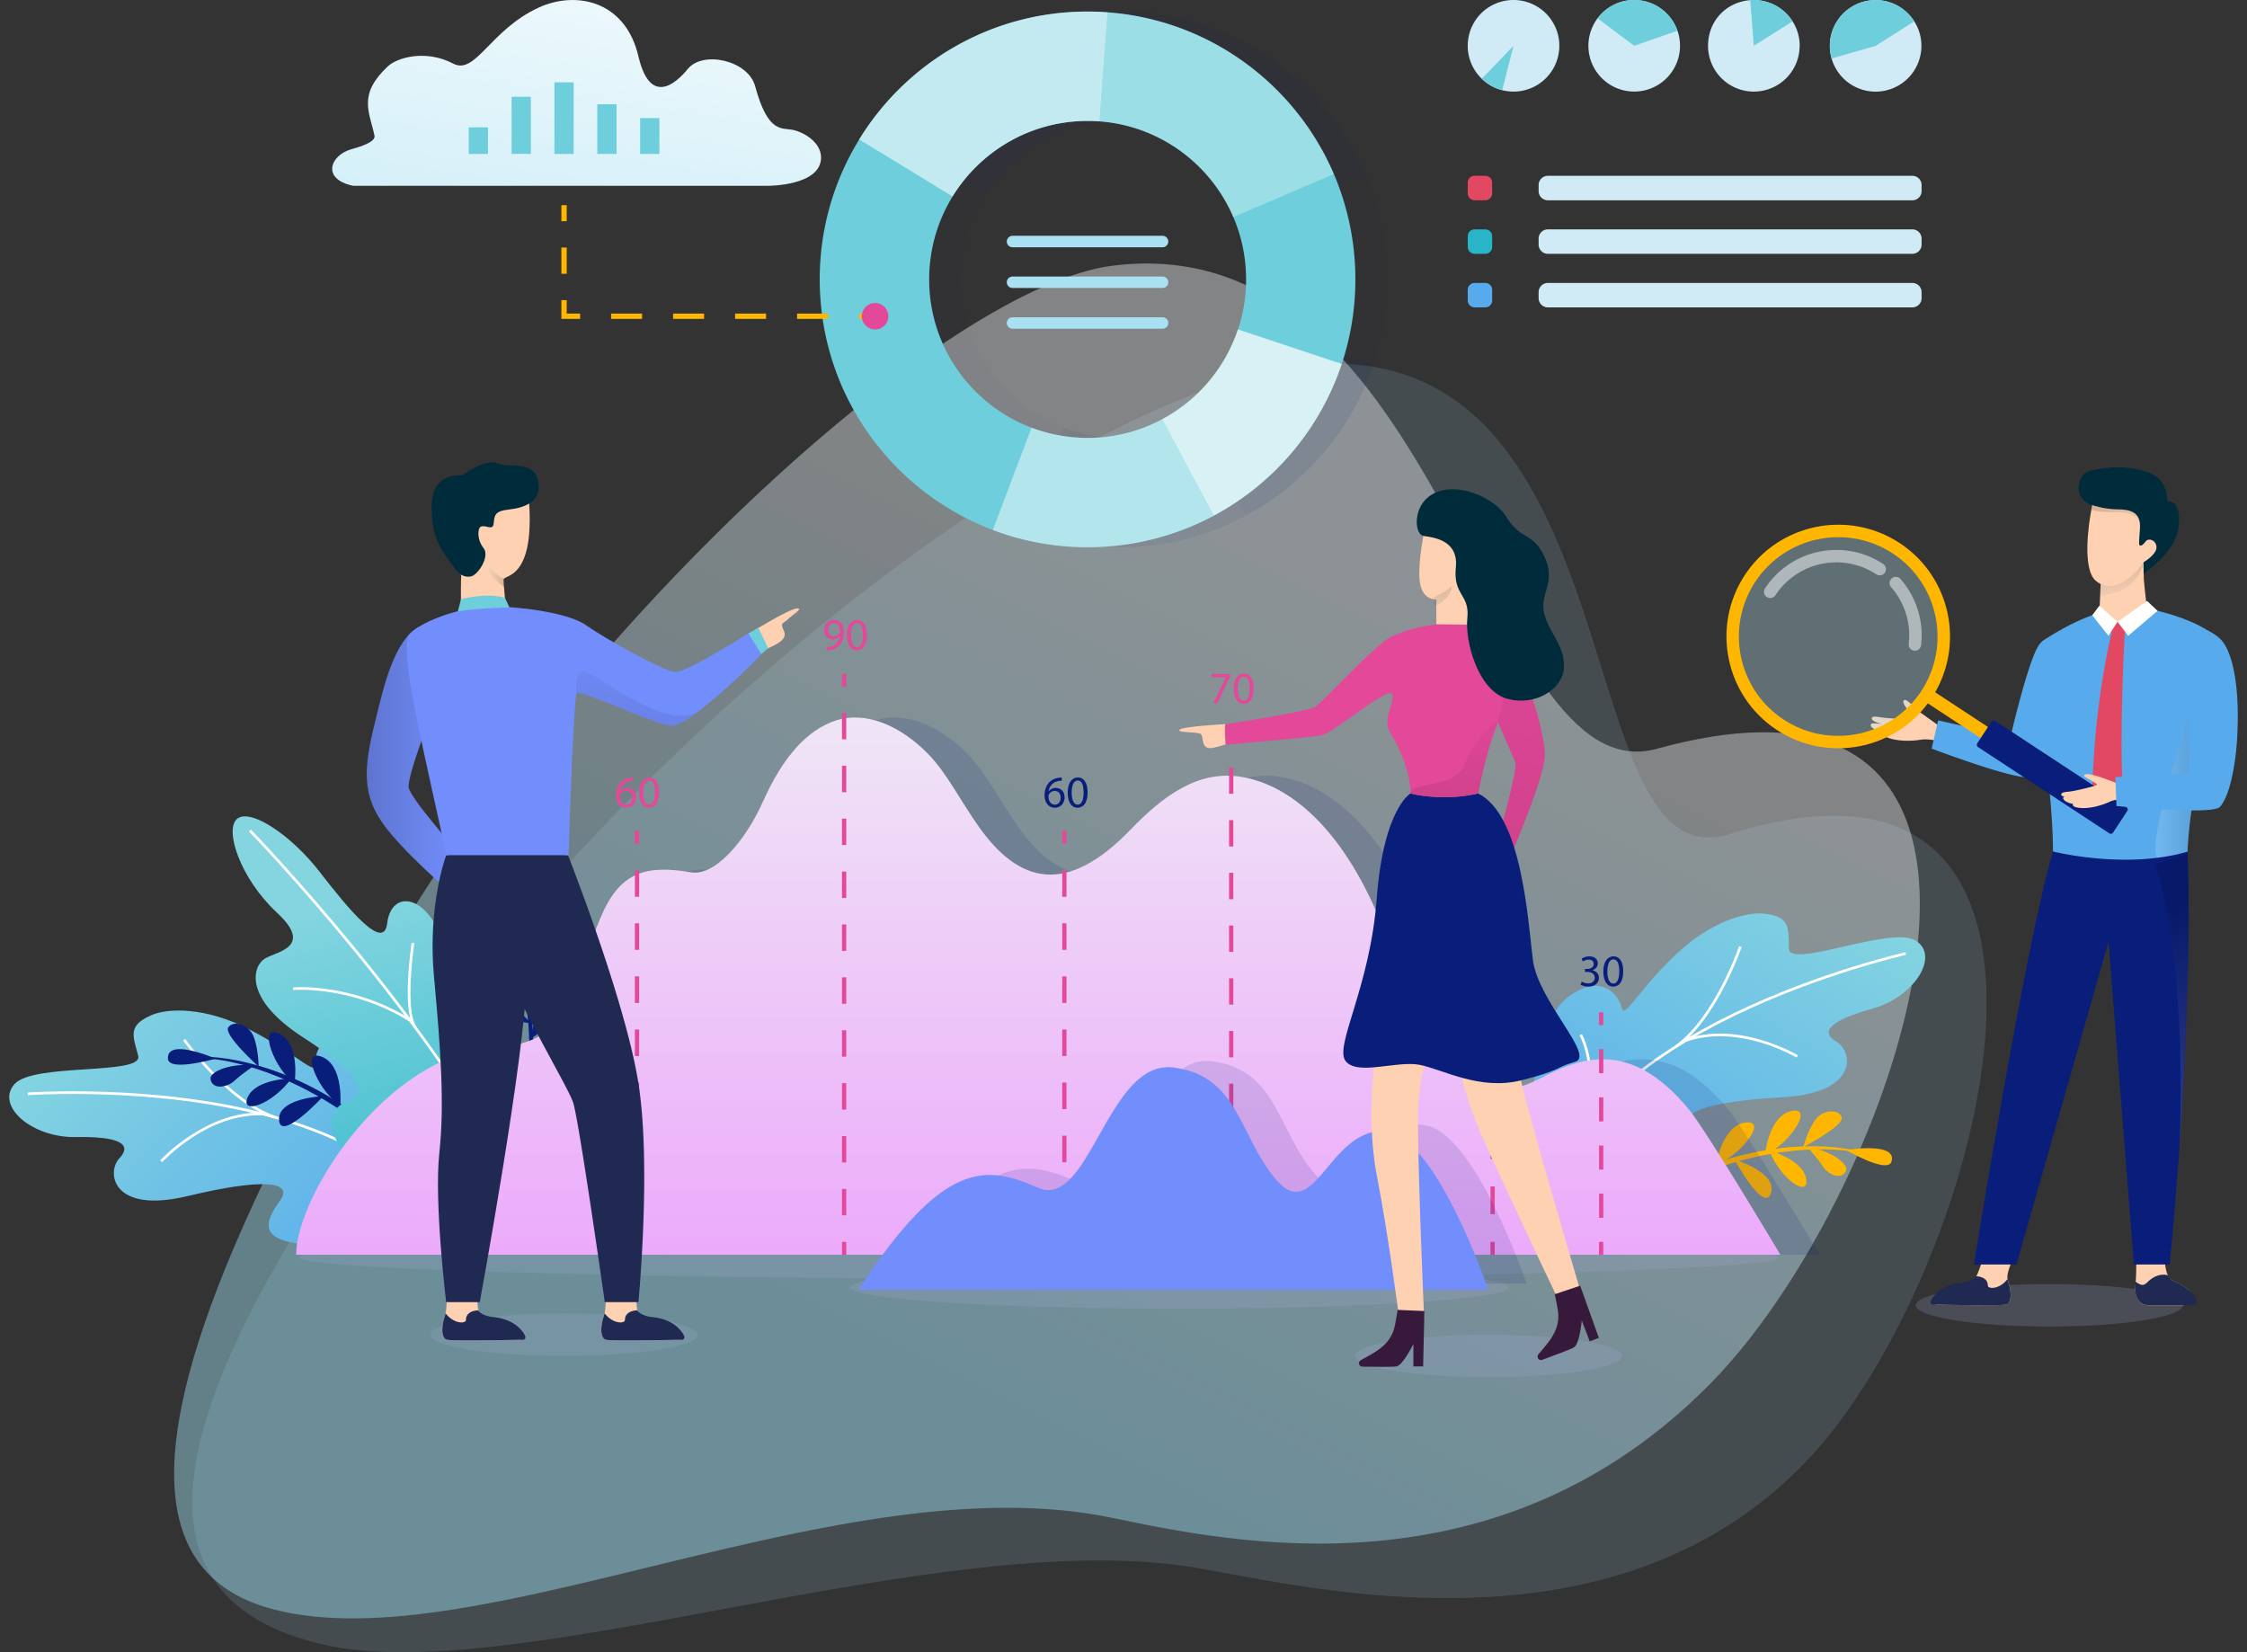 <svg width="204" height="150" fill="none" xmlns="http://www.w3.org/2000/svg"><rect width="100%" height="100%" fill="#333333" stroke="none"/><g clip-path="url(#clip0_564_3633)"><path opacity=".15" d="M42.904 88.8C19.06 119.901 6.918 144.04 29.23 149.278c17.518 4.11 56.277-10.883 79.384-6.94 10.449 1.78 38.471 8.866 55.975-10.316 15.57-17.061 28.861-67.765-7.597-56.293-14.646 4.61-8.209-43.824-36.833-42.685-20.287.809-57.205 29.6-77.255 55.756z" fill="#A9E1F2"/><path opacity=".42" d="M168.266 105.699c-3.526 7.791-8.2 15.028-12.878 19.805-19.337 19.732-43.437 14.576-54.479 12.284-24.424-5.065-57.46 13.089-76.005 8.342-11.278-2.889-11.519-14.323-3.745-32.687 3.354-7.938 8.209-17.17 14.315-27.562 17.758-30.233 50.617-59.884 65.525-61.759 30.241-3.797 33.689 48.201 49.435 43.854 28.534-7.873 27.265 16.89 17.832 37.718v.005z" fill="url(#paint0_linear_564_3633)"/><path d="M40.023 105.17c-1.622-4.029-3.797-9.83-7.224-10.948-3.427-1.118-4.244 1.265-4.171 2.383.073 1.117-1.565-.818-5.81-3.053-4.243-2.236-7.67-1.983-9.007-1.415-2.305.976-1.712 1.935-1.264 3.724.447 1.788-9.533.61-11.245 2.575-1.71 1.965 1.566 4.868 5.586 4.795 4.02-.074 5.138.67 3.947 1.934-1.19 1.265-.67 5.066 6.18 3.427 6.849-1.638 9.678-1.354 8.414.405-1.264 1.754-2.31 3.766 2.83 3.99 5.138.223 11.316-1.415 12.434 0 1.118 1.415.933-3.844-.67-7.817z" fill="url(#paint1_linear_564_3633)"/><path d="M40.582 113.034c-3.389-8.191-13.545-11.454-21.465-12.753-8.604-1.406-16.507-.86-16.59-.856l-.016-.24c.077-.005 8.006-.555 16.64.855 7.985 1.307 18.223 4.601 21.658 12.9l-.223.094h-.004z" fill="#fff"/><path d="M14.723 105.509l-.181-.163c.043-.047 4.175-4.523 9.33-4.33l-.008.245c-5.048-.21-9.098 4.205-9.141 4.248zm10.177-3.973c-4.236-1.423-8.239-7.013-8.282-7.069l.198-.142c.039.056 3.999 5.582 8.161 6.979l-.077.232zm10.427 4.855c-3.431-4.455-2.554-8.466-2.546-8.51l.237.056c-.009.04-.856 3.943 2.498 8.308l-.194.146h.005z" fill="#fff"/><path d="M138.76 102.934c.4-4.322.826-10.505 3.784-12.556 2.963-2.05 4.429 0 4.678 1.088.25 1.092 1.264-1.234 4.691-4.588 3.427-3.354 6.781-4.093 8.226-3.934 2.49.275 2.197 1.363 2.279 3.203.082 1.84 9.309-2.145 11.511-.752 2.205 1.393-.104 5.112-3.978 6.192-3.874 1.079-4.73 2.115-3.225 2.984 1.505.873 2.094 4.66-4.94 5.052-7.035.391-9.662 1.475-7.946 2.795 1.715 1.32 3.289 2.95-1.57 4.635-4.859 1.686-11.248 1.888-11.915 3.56-.666 1.677-1.995-3.418-1.595-7.683v.004z" fill="url(#paint2_linear_564_3633)"/><path d="M140.48 110.626l-.241-.025c.912-8.931 9.778-15.024 17.053-18.563 7.869-3.822 15.622-5.568 15.699-5.585l.052.236c-.078.017-7.809 1.759-15.647 5.568-7.22 3.51-16.013 9.546-16.916 18.365v.004z" fill="#fff"/><path d="M163.102 96.011c-.052-.03-5.199-3.091-9.976-1.453l-.077-.228c4.88-1.677 10.126 1.445 10.178 1.475l-.125.206z" fill="#fff"/><path d="M152.214 95.121l-.142-.198c3.586-2.532 5.796-8.96 5.818-9.025l.232.077c-.021.065-2.257 6.57-5.908 9.146zm-8.599 7.637l-.228-.086c1.965-5.139.034-8.639.017-8.673l.211-.12c.021.034 2.008 3.628 0 8.879z" fill="#fff"/><path d="M171.722 105.462c-.361 1.144-4.123-1.057-4.123-1.057s4.699-.779 4.123 1.057zm-4.127.83c.266-.597-1.351-1.857-3.488-2.15 0 0 .933 1.054 1.394 1.768.46.713 1.685 1.29 2.094.378v.004z" fill="#FFB600"/><path d="M153.34 107.028c8.548-3.716 14.676-2.499 14.736-2.482l.039-.15c-.061-.017-6.308-1.569-14.908 2.163l.133.469z" fill="#FFB600"/><path d="M167.203 101.446c.215.761-3.483 2.696-3.483 2.696s.395-1.531 1.105-2.498c.709-.967 2.171-.942 2.378-.202v.004zm-6.579 3.002s3.036.799 3.354 2.567c.318 1.767-2.27.159-3.354-2.567zm-3.16.816s3.93 1.174 3.311 3.058c-.619 1.883-3.311-3.058-3.311-3.058zm-1.647.375s.568-3.509 2.701-3.737c2.132-.228-.873 3.375-2.701 3.737z" fill="#FFB600"/><path d="M160.255 104.749s.344-3.535 2.459-3.896c2.116-.361-.657 3.427-2.459 3.896z" fill="#FFB600"/><path d="M15.247 96.119c.069 1.22 4.334-.005 4.334-.005s-4.446-1.952-4.334.005zm3.866 1.853c-.112-.658 1.802-1.496 3.982-1.243 0 0-1.187.809-1.82 1.398-.635.589-1.99.851-2.162-.15v-.005z" fill="#091D7B"/><path d="M32.997 102.285c-7.507-5.818-13.858-6.158-13.923-6.158v-.159c.065 0 6.622.035 14.172 5.887l-.249.43z" fill="#091D7B"/><path d="M20.716 93.29c-.404.7 2.76 3.538 2.76 3.538s0-1.608-.46-2.743c-.46-1.131-1.904-1.475-2.295-.796h-.005zm5.741 4.617s-3.2.026-3.96 1.69c-.762 1.664 2.201.731 3.96-1.69zm2.915 1.6s-4.175.167-4.038 2.188c.142 2.017 4.038-2.188 4.038-2.188zm1.526.782s.323-3.603-1.724-4.364c-2.051-.761.013 3.552 1.724 4.364z" fill="#091D7B"/><path d="M26.745 98.299s.55-3.578-1.449-4.468c-2-.886-.21 3.548 1.45 4.468z" fill="#091D7B"/><path d="M33.723 106.52c-3.99-2.085-4.575-5.744-2.171-6.531 1.694-.555 1.608-2.172-3.99-5.78-5.599-3.607-4.584-6.557-3.5-7.193 1.083-.636 4.441-1.036 1.079-4.162-3.363-3.126-4.82-7.615-3.582-8.54 1.238-.928 4.889 1.522 7.447 4.82s5.84 7.336 6.145 4.696c.305-2.64 2.833-2.885 4.6.494 1.768 3.38 2.993 11.537 4.214 10.165 1.14-1.281 3.049-1.642 3.69 3.203.537 4.055-.482 10.711-.482 10.711s-9.468.207-13.454-1.879l.004-.004z" fill="url(#paint3_linear_564_3633)"/><path d="M47.07 108.455C39.46 92.924 22.767 75.652 22.6 75.48l.176-.168c.168.172 16.885 17.474 24.513 33.04l-.219.107v-.004z" fill="#fff"/><path d="M37.176 92.74c-5.293-3.299-10.5-2.865-10.552-2.856l-.021-.24c.051-.005 5.336-.452 10.702 2.893l-.13.206v-.004zm8.036 12.155c-6.295-3.586-11.803-1.338-11.855-1.316l-.094-.224c.056-.021 5.675-2.317 12.07 1.329l-.121.211z" fill="#fff"/><path d="M37.618 93.354c-1.16-1.595-.28-7.512-.245-7.761l.241.038c-.009.06-.903 6.067.198 7.581l-.198.142h.004z" fill="#fff"/><path d="M44.138 82.695c-.727.571 1.883 2.678 1.883 2.678s-.718-3.594-1.883-2.678zm.528 3.195c.357-.358 1.707.464 2.498 1.921 0 0-1.014-.382-1.65-.52-.642-.138-1.39-.86-.844-1.402h-.004z" fill="#091D7B"/><path d="M48.016 96.347c.344-7.164-2.201-11.245-2.227-11.283l.099-.07c.03.04 2.85 4.112 2.503 11.318l-.375.035z" fill="#091D7B"/><path d="M48.257 84.849c-.606.051-.993 3.242-.993 3.242s.993-.701 1.496-1.475c.503-.774.086-1.819-.503-1.767zm-.365 5.555s-1.402-1.965-2.765-1.715c-1.359.249.503 1.677 2.765 1.715zm.27 2.499s-1.914-2.512-3.105-1.549c-1.19.964 3.105 1.549 3.105 1.549zm.181 1.285s2.369-1.363 1.952-2.963c-.417-1.6-2.193 1.548-1.952 2.963z" fill="#091D7B"/><path d="M47.775 90.752s2.451-1.212 2.133-2.833c-.318-1.621-2.288 1.406-2.133 2.834z" fill="#091D7B"/><g opacity=".13" fill="#091D7B"><path opacity=".13" d="M123.99 15.797c-3.487-8.143-11.295-13.991-20.54-14.68a23.136 23.136 0 00-1.819-.068c-8.772 0-16.46 4.644-20.734 11.614a24.193 24.193 0 00-3.582 12.702c0 10.401 6.528 19.276 15.716 22.75a24.28 24.28 0 008.6 1.565c4.141 0 8.041-1.036 11.455-2.863a24.37 24.37 0 0011.622-13.777 24.227 24.227 0 001.239-7.675c0-3.397-.701-6.635-1.957-9.572v.005zm-15.578 22.265a14.34 14.34 0 01-6.777 1.694 14.26 14.26 0 01-5.086-.928c-5.435-2.056-9.297-7.306-9.297-13.459 0-2.76.779-5.336 2.124-7.529 2.533-4.115 7.078-6.858 12.264-6.858.361 0 .722.013 1.075.038 5.469.405 10.087 3.87 12.151 8.686a14.362 14.362 0 011.157 5.663c0 1.587-.258 3.113-.731 4.54a14.415 14.415 0 01-6.876 8.153h-.004z"/><path opacity=".32" d="M123.99 15.797l-9.129 3.909c-2.064-4.816-6.682-8.281-12.151-8.686l.74-9.898c9.244.684 17.053 6.536 20.54 14.68v-.005z"/><path opacity=".48" d="M113.086 46.82a24.201 24.201 0 01-11.455 2.864c-3.027 0-5.925-.554-8.6-1.565l3.513-9.292a14.37 14.37 0 005.087.93c2.451 0 4.76-.616 6.776-1.695l4.679 8.759z"/><path opacity=".72" d="M124.708 33.04a24.37 24.37 0 01-11.623 13.776l-4.678-8.758a14.415 14.415 0 006.876-8.153l9.425 3.135z"/><path opacity=".58" d="M103.45 1.118l-.739 9.898a14.881 14.881 0 00-1.075-.039c-5.186 0-9.73 2.744-12.264 6.859a2371.45 2371.45 0 00-8.475-5.173c4.274-6.97 11.963-11.614 20.734-11.614.611 0 1.217.022 1.819.069z"/></g><path opacity=".22" d="M51.207 123.1c6.692 0 12.117-.862 12.117-1.926s-5.425-1.926-12.117-1.926c-6.692 0-12.117.862-12.117 1.926s5.425 1.926 12.117 1.926zm110.324-8.939c0 1.062-30.077 1.926-67.18 1.926-37.104 0-67.181-.864-67.181-1.926 0-1.062 30.077-1.927 67.18-1.927 37.104 0 67.181.865 67.181 1.927zm-26.379 10.865c6.692 0 12.117-.862 12.117-1.926s-5.425-1.926-12.117-1.926c-6.692 0-12.117.862-12.117 1.926s5.425 1.926 12.117 1.926z" fill="#9FAAD4"/><path opacity=".22" d="M107.057 118.813c16.504 0 29.884-.862 29.884-1.926s-13.38-1.926-29.884-1.926c-16.505 0-29.884.862-29.884 1.926s13.38 1.926 29.884 1.926zm78.989 1.617c6.692 0 12.117-.862 12.117-1.926s-5.425-1.927-12.117-1.927c-6.692 0-12.117.863-12.117 1.927s5.425 1.926 12.117 1.926z" fill="#9FAAD4"/><path opacity=".13" d="M30.469 113.911h134.739s-6.634-11.136-8.268-13.144c-5.543-6.824-10.376-4.485-13.601-2.83-7.099 3.647-9.954-3.538-14.503-14.46-3.444-8.264-8.131-12.216-12.56-12.947-3.908-.649-7.095 1.712-10.083 4.808-5.783 5.99-10.096 4.91-13.78-.319-1.66-2.352-2.908-4.863-4.559-6.553-2.644-2.708-5.766-3.89-8.35-3.07-2.61.835-4.812 3.23-6.695 7.443-1.475 3.303-4.24 6.73-6.484 6.356-3.891-.65-6.334-.172-8.088 3.796-2.92 6.614-2.137 11.618-9.817 12.126-9.79.65-17.96 13.506-17.96 18.79l.009.004z" fill="#091D7B"/><path d="M26.895 113.911h134.74s-6.634-11.136-8.268-13.144c-5.543-6.824-10.376-4.485-13.601-2.83-7.099 3.647-9.954-3.538-14.503-14.46-3.444-8.264-8.131-12.216-12.56-12.947-3.909-.649-7.095 1.712-10.083 4.808-5.783 5.99-10.096 4.91-13.781-.319-1.66-2.352-2.907-4.863-4.558-6.553-2.644-2.708-5.766-3.89-8.35-3.07-2.61.835-4.812 3.23-6.695 7.443-1.475 3.303-4.24 6.73-6.484 6.356-3.892-.65-6.334-.172-8.088 3.796-2.92 6.614-2.137 11.618-9.817 12.126-9.79.65-17.96 13.506-17.96 18.79l.008.004z" fill="url(#paint4_linear_564_3633)"/><path d="M41.945 91.905h-.387v1.165h.387v-1.165zm0 18.653h-.387v-2.185h.387v2.185zm0-4.373h-.387V104h.387v2.185zm0-4.373h-.387v-2.185h.387v2.185zm0-4.373h-.387v-2.185h.387v2.185zm0 15.307h-.387v1.165h.387v-1.165zm16.077-37.314h-.387v1.165h.387v-1.165zm.004 34.902h-.387v-2.408h.387v2.408zm0-4.82h-.387v-2.408h.387v2.408zm0-4.82h-.387v-2.408h.387v2.408zm0-4.82h-.387v-2.408h.387v2.408zm0-4.82h-.387v-2.408h.387v2.407zm0-4.82h-.387v-2.408h.387v2.407zm0-4.82h-.387v-2.409h.387v2.408zm-.004 31.332h-.387v1.165h.387v-1.165zM76.83 61.17h-.388v1.165h.387v-1.166zm0 49.172h-.388v-2.399h.387v2.399zm0-4.803h-.388v-2.399h.387v2.399zm0-4.802h-.388v-2.4h.387v2.4zm0-4.803h-.388v-2.4h.387v2.4zm0-4.803h-.388v-2.4h.387v2.4zm0-4.803h-.388v-2.4h.387v2.4zm0-4.803h-.388v-2.4h.387v2.4zm0-4.803h-.388v-2.4h.387v2.4zm0-4.803h-.388v-2.4h.387v2.4zm0-4.803h-.388v-2.4h.387v2.4zm0 45.63h-.388v1.165h.387v-1.165zm19.993-37.314h-.386v1.165h.386v-1.165zm0 34.902h-.386v-2.408h.386v2.408zm0-4.82h-.386v-2.408h.386v2.408zm0-4.82h-.386v-2.408h.386v2.408zm0-4.82h-.386v-2.408h.386v2.408zm0-4.82h-.386v-2.408h.386v2.407zm0-4.82h-.386v-2.408h.386v2.407zm0-4.82h-.386v-2.409h.386v2.408zm0 31.332h-.386v1.165h.386v-1.165zm15.149-46.649h-.387v1.165h.387v-1.165zm0 44.254h-.387v-2.395h.387v2.395zm0-4.786h-.387v-2.395h.387v2.395zm0-4.785h-.387v-2.395h.387v2.395zm0-4.786h-.387v-2.395h.387v2.395zm0-4.786h-.387v-2.395h.387v2.395zm0-4.785h-.387v-2.395h.387v2.395zm0-4.786h-.387v-2.395h.387v2.395zm0-4.786h-.387v-2.395h.387v2.395zm0-4.786h-.387V69.67h.387v2.395zm0 40.681h-.387v1.165h.387v-1.165zm23.73-18.769h-.387v1.165h.387v-1.165zm.004 16.254h-.387v-2.516h.387v2.516zm0-5.027h-.387v-2.515h.387v2.515zm0-5.026h-.387v-2.516h.387v2.516zm-.004 12.568h-.387v1.165h.387v-1.165zm9.856-20.841h-.387v1.165h.387v-1.165zm.004 18.653h-.387v-2.185h.387v2.185zm0-4.373h-.387V104h.387v2.185zm0-4.373h-.387v-2.185h.387v2.185zm0-4.373h-.387v-2.185h.387v2.185zm-.004 15.307h-.387v1.165h.387v-1.165zM40.109 89.114c.103.065.34.168.589.168.46 0 .606-.292.602-.516 0-.37-.34-.529-.688-.529h-.202v-.27h.202c.262 0 .593-.134.593-.448 0-.21-.133-.4-.464-.4a.965.965 0 00-.529.176l-.095-.262c.138-.103.409-.206.697-.206.525 0 .761.31.761.632 0 .275-.163.507-.49.623v.009c.327.064.593.31.593.684 0 .425-.33.795-.967.795-.297 0-.56-.095-.692-.18l.098-.28-.008.004zm3.771-.946c0 .903-.336 1.402-.925 1.402-.52 0-.868-.486-.877-1.363 0-.89.383-1.38.925-1.38.541 0 .877.498.877 1.346v-.005zm-1.44.039c0 .692.21 1.084.537 1.084.365 0 .542-.43.542-1.106 0-.675-.168-1.083-.538-1.083-.314 0-.542.382-.542 1.105z" fill="#E34899"/><path d="M143.593 89.114c.103.065.34.168.589.168.46 0 .607-.292.602-.516 0-.37-.339-.529-.688-.529h-.202v-.27h.202c.263 0 .594-.134.594-.448 0-.21-.134-.4-.465-.4a.968.968 0 00-.529.176l-.094-.262a1.25 1.25 0 01.696-.206c.525 0 .761.31.761.632 0 .275-.163.507-.49.623v.009c.327.064.594.31.594.684 0 .425-.331.795-.968.795-.296 0-.559-.095-.692-.18l.099-.28-.009.004zm3.775-.946c0 .903-.335 1.402-.924 1.402-.521 0-.869-.486-.878-1.363 0-.89.383-1.38.925-1.38s.877.498.877 1.346v-.005zm-1.44.039c0 .692.21 1.084.537 1.084.366 0 .542-.43.542-1.106 0-.675-.168-1.083-.538-1.083-.314 0-.541.382-.541 1.105z" fill="#091D7B"/><path d="M133.686 91.707v-.22l.283-.274c.68-.645.985-.99.989-1.39 0-.27-.129-.52-.529-.52a.89.89 0 00-.563.224l-.116-.254a1.18 1.18 0 01.753-.27c.571 0 .812.39.812.773 0 .49-.357.886-.916 1.428l-.21.198v.008h1.191v.297h-1.694zm3.857-1.354c0 .903-.336 1.401-.925 1.401-.52 0-.868-.486-.877-1.363 0-.89.383-1.38.925-1.38.541 0 .877.499.877 1.346v-.004zm-1.441.043c0 .688.211 1.083.538 1.083.365 0 .542-.43.542-1.105s-.168-1.084-.538-1.084c-.314 0-.542.383-.542 1.105zM57.489 70.883c-.073 0-.168 0-.271.017-.564.095-.86.507-.925.942h.013a.788.788 0 01.64-.305c.47 0 .8.34.8.855 0 .486-.33.938-.88.938-.551 0-.938-.443-.938-1.131 0-.525.189-.938.447-1.196a1.44 1.44 0 01.851-.39 1.67 1.67 0 01.263-.022v.292zm-.104 1.53c0-.378-.215-.61-.546-.61a.593.593 0 00-.516.327.3.3 0 00-.038.159c.008.439.206.761.584.761.31 0 .52-.258.52-.636h-.004zm2.447-.485c0 .903-.336 1.401-.925 1.401-.52 0-.868-.485-.877-1.363 0-.89.383-1.38.925-1.38.541 0 .877.499.877 1.346v-.004zm-1.44.038c0 .688.21 1.084.537 1.084.365 0 .542-.43.542-1.105s-.168-1.084-.538-1.084c-.314 0-.541.383-.541 1.105z" fill="#E34899"/><path d="M96.394 70.883c-.073 0-.168 0-.271.017-.563.095-.86.507-.925.942h.013a.788.788 0 01.641-.305c.469 0 .8.34.8.855 0 .486-.331.938-.882.938-.55 0-.937-.443-.937-1.131 0-.525.19-.938.447-1.196a1.44 1.44 0 01.852-.39c.107-.018.197-.022.262-.022v.292zm-.103 1.53c0-.378-.215-.61-.546-.61a.593.593 0 00-.516.327.3.3 0 00-.04.159c.01.439.207.761.586.761.31 0 .52-.258.52-.636h-.004zm2.446-.485c0 .903-.335 1.401-.924 1.401-.52 0-.869-.485-.877-1.363 0-.89.382-1.38.924-1.38s.877.499.877 1.346v-.004zm-1.44.038c0 .688.21 1.084.537 1.084.366 0 .542-.43.542-1.105s-.168-1.084-.538-1.084c-.313 0-.541.383-.541 1.105z" fill="#091D7B"/><path d="M75.049 58.732c.077.008.167 0 .288-.013.206-.03.404-.116.555-.258.176-.16.3-.392.352-.705h-.013a.778.778 0 01-.623.288c-.478 0-.783-.361-.783-.813 0-.503.366-.942.907-.942.542 0 .878.443.878 1.118 0 .585-.198.994-.456 1.247a1.32 1.32 0 01-.774.357 1.586 1.586 0 01-.331.022v-.301zm.129-1.527c0 .331.202.564.511.564a.6.6 0 00.525-.28.23.23 0 00.034-.129c0-.452-.167-.8-.541-.8-.306 0-.525.271-.525.645h-.004zm3.522.425c0 .904-.336 1.403-.925 1.403-.52 0-.869-.486-.878-1.363 0-.89.383-1.38.925-1.38s.877.498.877 1.345v-.004zm-1.441.04c0 .692.21 1.083.537 1.083.366 0 .542-.43.542-1.105s-.168-1.084-.538-1.084c-.313 0-.541.383-.541 1.106zm34.417 3.52v.237l-1.157 2.417h-.37l1.152-2.348v-.008h-1.298v-.297h1.673zm2.136 1.304c0 .903-.335 1.402-.924 1.402-.52 0-.869-.486-.877-1.363 0-.89.382-1.38.924-1.38s.877.498.877 1.345v-.004zm-1.44.043c0 .692.211 1.084.537 1.084.366 0 .542-.43.542-1.106 0-.675-.168-1.083-.537-1.083-.314 0-.542.383-.542 1.105z" fill="#E34899"/><path d="M74.542 14.34c-.056 2.541-4.786 2.528-4.786 2.528H32.06c-2.95-.627-2.03-2.79-.189-3.31.839-.237 2.258-.663 2.129-1.248-.465-2.167-1.531-3.727 1.22-6.294.865-.805 3.453-1.54 5.926-.241 2.033 1.065 3.344-3.053 7.76-5.087C52.23-.842 56.762 0 57.962 5.117c1.195 5.121 4.011 1.716 4.489 1.135 1.376-1.677 5.47-.778 6.105 1.57 1.2 4.424 2.464 3.727 3.53 3.994 1.063.267 2.482 1.195 2.456 2.52v.004z" fill="url(#paint5_linear_564_3633)"/><path d="M182.18 118.431c-.331.124-4.562.051-6.325.017-.361-.009-.524-.443-.266-.697.434-.421 1.212-.903 2.541-1.032.576-.056.929-.245 1.139-.55.293-.434.929-2.116.869-2.984-.013-.185.383-.447.37-.654-.146-1.806 2.562.275 2.562.275s-.21.46-.202.83c.018.529-.756 1.875-.606 2.49.022.09.047.176.073.258.336 1.032.267 1.883-.15 2.042l-.005.005z" fill="#FDD1B1"/><path d="M182.18 118.431c-.357.137-5.293.038-6.712.008-.181 0-.254-.193-.172-.357.284-.567 1.084-1.466 2.782-1.625.576-.056 1.122-.284 1.333-.593.593.034 1.071.301 1.058.842-.009.318 1.002.409 1.788-.576.022.09.048.176.073.258.336 1.032.267 1.883-.15 2.043z" fill="#202952"/><path d="M198.657 117.085c.581.477.237 1.419-.512 1.419h-3.1c-.554 0-1.315-.443-1.169-1.858.008-.086.017-.176.021-.271.052-.688.052-1.496.039-2.167a43.945 43.945 0 00-.06-1.397l2.365-1.424.468-.283-.038.266c-.069.525-.198 1.742-.151 2.838.035.74.151 1.419.422 1.802.09.124.193.215.318.266.615.258 1.066.538 1.397.809z" fill="#FDD1B1"/><path d="M199.444 118.069a.309.309 0 01-.284.43h-4.124c-.554 0-1.315-.443-1.169-1.857.009-.086.017-.177.021-.271.422.271.663.43 1.024.082.271-.263.877-.83 1.754-.71.254.035.31.323.413.413a.673.673 0 00.181.112c1.457.61 1.99 1.341 2.188 1.797l-.004.004z" fill="#202952"/><path d="M197.87 104.048v.025c-.232 3.285-.52 6.863-.89 10.728h-3.247l-2.304-29.311-8.363 29.311h-3.853s4.571-28.624 7.168-37.494c2.597-8.87 12.194-.572 12.194-.572s.017.262.039.791c.103 2.589.309 11.532-.744 26.522z" fill="#091D7B"/><path style="mix-blend-mode:multiply" opacity=".15" d="M197.87 104.048c.705-17.686-2.202-25.546-2.202-25.546l2.945-.976c.104 2.589.31 11.532-.743 26.522z" fill="url(#paint6_linear_564_3633)"/><path d="M175.997 65.87l.03.249.133 1.208s-.21-.06-.511-.116c-.323-.06-.753-.112-1.136-.073-.043.004-.086.013-.124.017-.748.129-2.228.21-3.264-.293-.529-.257-.305-.455-.305-.455-1.183-.258-1.067-.727-.813-.736.237-.008.821.043.89.052-.503-.082-.976-.31-.967-.494.008-.172.245-.211.714-.12.511.098 2.012.193 2.622.124.615-.065.353-.237.074-.602-.284-.366-.719-.912-.469-1.07.249-.16 1.161.91 1.505 1.147.133.09.404.288.688.49l.929.667.004.004z" fill="#FDD1B1"/><path d="M186.566 62.025c.529 1.48.954 2.967.954 2.967s-1.672 4.377-2.945 5.392a1.23 1.23 0 01-.189.13c-.946.507-9.017-2.55-9.017-2.55l.589-2.56 6.33 1.407a.262.262 0 00.313-.198c.289-1.255 1.858-7.727 2.718-8.277.49-.314.649 2.051 1.243 3.698l.004-.009z" fill="#57ABEC"/><path style="mix-blend-mode:multiply" opacity=".15" d="M186.565 62.025c.529 1.48.955 2.967.955 2.967s-1.673 4.377-2.946 5.392c1.587-3.001 1.823-8.402 1.823-8.402l.168.047v-.004z" fill="url(#paint7_linear_564_3633)"/><path d="M201.559 64.055a19.888 19.888 0 01-.826 2.623c-2.016 5.164-2.128 10.637-2.128 10.637-.912.267-1.845.448-2.769.564-4.825.602-9.451-.577-9.451-.577 0-7.064-2.344-18.205-.903-19.142 1.445-.938 4.291-2.632 6.776-2.847l2.666-.082c5.702 1.217 6.781 3.13 6.781 3.13s.697 2.103-.146 5.69v.004z" fill="#57ABEC"/><path d="M197.779 47.883c-.331 2.55-3.573 4.463-3.573 4.463s-.387-1.84-1.178-3.538c-.611-1.316-1.458-2.542-2.55-2.774-2.507-.537-1.883-2.8-.972-3.199.013-.009 2.911-1.006 5.749.146 1.587.65 1.505 2.503 1.505 2.503s1.355-.155 1.024 2.399h-.005z" fill="#002B3B"/><path d="M194.92 55.236s-1.431 1.242-2.674 1.217c-1.243-.026-1.651-.757-1.651-.757l.073-1.634.064-1.505 3.866-2.262.008-.008v.864c0 .533.009 1.178.031 1.488.043.653.283 2.597.283 2.597z" fill="#FDD1B1"/><path d="M191.454 57.128s.473.705.791.757c.318.055.994-.757.994-.757l-.994-.675-.791.675z" fill="#E34862"/><path d="M192.761 72.027l-1.664 2.863-1.148-2.97s.06-7.483 1.828-14.75l.408.056.723.1s-.551 9.696-.151 14.7h.004z" fill="#E34862"/><path d="M192.245 56.453l.968 1.268 2.67-2.266-.959-.899-2.679 1.897z" fill="#fff"/><path d="M190.594 54.99l1.651 1.463-.825 1.268-1.471-1.866.645-.864z" fill="#fff"/><path style="mix-blend-mode:multiply" opacity=".15" d="M201.559 64.055a19.874 19.874 0 01-.825 2.623c-2.017 5.164-2.129 10.638-2.129 10.638a17.75 17.75 0 01-2.769.563 1.607 1.607 0 01-.138-.413c-.404-2.382 3.617-14.55 3.617-14.55s1.268.623 2.244 1.139z" fill="url(#paint8_linear_564_3633)"/><path style="mix-blend-mode:multiply" opacity=".15" d="M194.65 50.987l-.039.164c-.572 2.214-2.64 2.833-3.943 2.91l.064-1.504 3.866-2.262s.009.013.009.017c.086.164.107.387.043.675z" fill="url(#paint9_linear_564_3633)"/><path d="M195.776 49.77c-.073.637-1.165 1.273-1.165 1.273-.839 1.252-2.752 2.985-4.309 1.712-1.294-1.062-.683-5.117-.438-6.459.047-.275.081-.434.081-.434s1.123.383 2.331.383 2.064.322 2.008 1.634v.098c-.099 1.394-.138 1.536.051 1.553.185.017.4-.297.469-.383.314-.387 1.049-.017.972.624z" fill="#FDD1B1"/><path style="mix-blend-mode:multiply" opacity=".15" d="M194.284 47.883c-.009-.215-.289-1.213-1.368-1.337-.907-.108-1.629.073-3.053-.245.048-.276.082-.434.082-.434s1.122.382 2.33.382c1.209 0 2.064.323 2.009 1.634z" fill="url(#paint10_linear_564_3633)"/><path opacity=".34" d="M161.532 65.56c4.356 2.864 10.208 1.65 13.071-2.705 2.864-4.356 1.652-10.208-2.704-13.071-4.356-2.864-10.208-1.651-13.072 2.704-2.863 4.356-1.651 10.208 2.705 13.072z" fill="#B8E4F2"/><path d="M174.319 58.822a.607.607 0 00.09-.245 7.745 7.745 0 00-1.883-6.029.564.564 0 00-.847.744 6.615 6.615 0 011.608 5.152.569.569 0 00.495.627.563.563 0 00.537-.249zm-3.19-6.842a.563.563 0 00-.164-.782c-3.569-2.343-8.38-1.35-10.723 2.219a.564.564 0 00.163.782.564.564 0 00.783-.163 6.622 6.622 0 019.162-1.896.564.564 0 00.783-.163l-.004.004z" fill="#fff" opacity=".5"/><path d="M188.975 73.027l.664-1.01-14.611-9.601-.664 1.01 14.611 9.6z" fill="#FFB600"/><path d="M161.313 66.27c-4.679-3.075-5.981-9.383-2.907-14.061 3.074-4.679 9.382-5.981 14.06-2.907 4.679 3.074 5.982 9.382 2.907 14.06-3.074 4.679-9.382 5.982-14.06 2.907zm.619-.942c4.158 2.73 9.765 1.573 12.495-2.585 2.731-4.158 1.574-9.765-2.584-12.495-4.158-2.73-9.765-1.574-12.495 2.584-2.731 4.158-1.574 9.765 2.584 12.495z" fill="#FFB600"/><path d="M191.843 75.588l1.289-1.962a.245.245 0 00-.07-.34l-11.923-7.835a.246.246 0 00-.34.07l-1.289 1.963a.245.245 0 00.07.339l11.923 7.835a.246.246 0 00.34-.07z" fill="#091D7B"/><path d="M192.646 71.266l.086.215.404 1.032s-.202 0-.477.021c-.301.026-.693.082-1.02.21a1.16 1.16 0 00-.107.048c-.628.293-1.913.718-2.95.52-.529-.099-.378-.326-.378-.326-.817-.142-1.036-.56-.813-.628.207-.065.654.017.718.008-.464.048-.933-.038-.971-.206-.035-.155.167-.245.602-.28.473-.034 1.81-.348 2.347-.515.529-.168.22-.194-.112-.439-.339-.254-.907-.383-.726-.585.18-.202 1.328.168 1.69.297.137.047.425.155.722.266l.98.366.005-.004z" fill="#FDD1B1"/><path d="M201.645 58.082c1.028 1.1 1.742 4.184 1.453 9.043-.09 1.535-.468 4.665-1.431 5.977a1.526 1.526 0 01-.147.171c-.778.74-9.369-.098-9.369-.098l-.103-2.623 6.475-.301a.267.267 0 00.254-.276c-.051-1.29-.15-6.759-.077-7.74.172-2.313.228-4.927 1.389-5.064.288-.035 1.152.477 1.556.911z" fill="#57ABEC"/><path d="M121.096 15.797c-3.487-8.143-11.296-13.991-20.541-14.68a23.117 23.117 0 00-1.819-.068c-8.771 0-16.46 4.644-20.733 11.614a24.193 24.193 0 00-3.582 12.702c0 10.401 6.527 19.276 15.716 22.75a24.281 24.281 0 008.6 1.565 24.2 24.2 0 0011.454-2.863 24.37 24.37 0 0011.623-13.777 24.227 24.227 0 001.238-7.675c0-3.397-.701-6.635-1.956-9.572v.005zm-15.579 22.265a14.336 14.336 0 01-6.776 1.694 14.26 14.26 0 01-5.087-.928c-5.435-2.056-9.296-7.306-9.296-13.459 0-2.76.778-5.336 2.124-7.529 2.533-4.115 7.078-6.858 12.263-6.858.361 0 .722.013 1.075.038 5.469.405 10.087 3.87 12.151 8.686a14.362 14.362 0 011.157 5.663c0 1.587-.258 3.113-.731 4.54a14.413 14.413 0 01-6.875 8.153h-.005z" fill="#6ECEDB"/><path opacity=".32" d="M121.095 15.797l-9.128 3.909c-2.064-4.816-6.682-8.281-12.152-8.686l.74-9.898c9.245.684 17.053 6.536 20.54 14.68v-.005z" fill="#fff"/><path opacity=".48" d="M110.191 46.82a24.201 24.201 0 01-11.455 2.864c-3.027 0-5.925-.554-8.6-1.565l3.514-9.292c1.582.598 3.298.93 5.086.93 2.451 0 4.76-.616 6.777-1.695l4.678 8.759z" fill="#fff"/><path opacity=".72" d="M121.813 33.04a24.365 24.365 0 01-11.622 13.776l-4.678-8.758a14.414 14.414 0 006.875-8.153l9.425 3.135z" fill="#fff"/><path opacity=".58" d="M100.556 1.118l-.74 9.898a14.872 14.872 0 00-1.075-.039c-5.186 0-9.73 2.744-12.263 6.859a2503.23 2503.23 0 00-8.475-5.173c4.274-6.97 11.962-11.614 20.734-11.614.61 0 1.217.022 1.819.069z" fill="#fff"/><path opacity=".13" d="M81.395 116.534h57.197s-4.91-14.563-9.705-14.421c-4.794.141-6.093 8.354-9.494 4.489-3.405-3.866-3.397-9.52-9.395-10.255-6.003-.74-7.585 13.002-12.302 10.912-4.717-2.089-8.582-2.541-16.292 9.271l-.008.004z" fill="#091D7B"/><path d="M77.92 117.102h57.197s-4.91-14.564-9.704-14.422c-4.795.142-6.093 8.355-9.494 4.489-3.406-3.865-3.397-9.52-9.396-10.255-6.002-.74-7.584 13.003-12.301 10.913-4.717-2.09-8.583-2.541-16.292 9.271l-.01.004z" fill="#728EFC"/><path d="M135.152 63.728s2.167 4.786 2.417 5.491c.249.705-1.815 7.86-1.815 7.86l1.032 1.462s3.251-7.353 3.453-9.773c.202-2.421-2.606-10.264-3.728-10.93-1.122-.667-1.359 5.894-1.359 5.894v-.004z" fill="url(#paint11_linear_564_3633)"/><path d="M124.992 94.726s-1.075 6.449 0 11.958c1.075 5.508 2.017 12.895 2.017 12.895h2.283s-.671-15.247-.537-19.074c.133-3.827 1.746-7.792 1.746-7.792l-5.509 2.017v-.004zm6.988-2.017s-.37 4.162 3.173 11.82 6.364 13.566 6.364 13.566l1.883-1.174s-4.94-16.726-5.31-18.842c-.37-2.115.335-5.374.335-5.374h-6.45l.005.004z" fill="#FDD1B1"/><path d="M129.318 119.024l-.116 5.027h-.886v-2.03s-.946 1.939-1.535 2.03c-.378.06-1.87.043-3.1.021-.314-.004-.421-.426-.146-.58 1.122-.645 2.752-1.295 3.113-3.191.314-1.642.219-1.38.219-1.38l2.451.103zm14.142-2.3l1.694 4.734-.826.318-.726-1.892s-.19 2.146-.71 2.442c-.335.19-1.733.71-2.885 1.131-.297.108-.546-.245-.348-.49.817-1.006 2.107-2.193 1.763-4.093-.297-1.647-.289-1.368-.289-1.368l2.327-.782z" fill="#37193B"/><path d="M111.276 65.74s-3.879.203-4.18.504c-.301.3 1.509.176 1.888.378.378.202-.078 1.552 1.208 1.26 1.286-.297 1.763-.58 1.763-.58l-.679-1.562z" fill="#FDD1B1"/><path d="M128.888 71.618l-.839.422s-2.451 1.393-3.057 9.52c-.606 8.126-3.896 13.432-2.821 14.778 1.075 1.346 4.635-.069 6.717.336 2.081.404 5.439 2.351 9.201 1.41 3.763-.942 3.023-1.144 4.902-1.681 1.879-.538-3.358-5.509-3.827-9.27-.468-3.763-1.006-13.133-4.97-15.098-3.965-1.965-5.306-.421-5.306-.421v.004z" fill="#091D7B"/><path d="M135.974 65.56a7.65 7.65 0 01-.22.636c-.907 2.318-1.561 5.844-1.561 5.844-3.323.756-6.144 0-6.144 0 .052-1.815-1.006-4.18-1.815-5.491-.808-1.312.452-2.77.151-3.526-.301-.757-5.34 3.526-6.398 3.728-1.058.202-8.716.856-8.716.856s-.151-1.862 0-1.862c.15 0 7.456-1.157 8.109-1.561.654-.404 5.388-5.504 6.648-6.209 1.26-.705 2.842-1.135 5.138-1.398 1.854-.21 4.734.405 5.341 1.26.554.787.219 5.207-.538 7.727l.005-.004z" fill="#E34899"/><path d="M129.223 48.648s-.606 3.122-.266 4.502c.335 1.376 1.445 1.277 1.445 1.277v2.25l3.182.038s-.396-2.15-.731-2.688c-.336-.537-.16-1.565-.297-3.478-.138-1.913-3.333-1.896-3.333-1.896v-.005z" fill="#FDD1B1"/><path d="M129.356 45.424c-1.049 1.16-.856 3.091-.133 3.224.722.134 3.212.28 2.95 2.86-.263 2.58 1.277 2.434 1.044 4.588-.232 2.154.985 6.579 3.569 7.327 2.584.752 5.13-.873 5.199-2.82.069-1.949-1.122-2.822-1.737-4.7-.615-1.88 1.083-2.955 0-5.307-1.084-2.352-2.146-1.479-3.462-3.629-1.315-2.15-5.546-3.629-7.43-1.543z" fill="#002B3B"/><path d="M135.973 65.555a6.947 6.947 0 01-.219.641c-.907 2.318-1.561 5.844-1.561 5.844-3.323.756-6.144 0-6.144 0 .026-1.088 3.964-.473 4.841-2.49 1.484-3.393 3.083-3.995 3.083-3.995z" fill="url(#paint12_linear_564_3633)"/><path style="mix-blend-mode:multiply" opacity=".15" d="M130.182 54.225s1.178-.571 1.5-.928c.323-.357.018 1.264-1.5 1.72v-.792z" fill="url(#paint13_linear_564_3633)"/><path d="M38.036 59.114c-.16-.71.55-2.515-.086-2.158-2.116 1.195-3.092 5.319-3.68 7.684-1.102 4.407-1.652 7.077.463 10.087 1.733 2.46 5.706 5.878 5.706 5.878l1.007-3.393s-4.163-4.704-4.34-5.706c-.175-1.001 2.164-6.952 2.164-6.952l-1.24-5.444.005.004z" fill="url(#paint14_linear_564_3633)"/><path d="M48.02 45.514s.323 3.057-.383 5c-.705 1.94-1.883 1.764-1.913 2.12-.03.357.353 4.06.353 4.06l-4.206.266s-.06-3.973 0-4.502c.06-.529-.963-4.235-.025-5.53.937-1.294 6.174-1.41 6.174-1.41v-.004z" fill="#FDD1B1"/><path d="M41.991 43.162c.826-.62 2.292-1.496 3.29-1.058.997.439 3.138-.395 3.573 1.557.413 1.853-1.247 2.442-2.602 2.588-1.354.146-1.354.53-1.431 1.264-.074.736-.706.086-1.174.306-.288.133-.366 1.165.249 1.93.62.766-.529 2.503-1.174 2.593-.65.09-1.032-.21-1.47-.795-1.088-1.45-2.12-2.619-2.06-5.706.06-3.088 2.795-2.68 2.795-2.68h.004z" fill="#002B3B"/><path d="M54.964 121.621c.344.129 4.73.056 6.558.017a.417.417 0 00.275-.722c-.452-.439-1.256-.937-2.632-1.066-.597-.056-.963-.254-1.178-.572-.3-.447-.223-2.193-.163-3.092.013-.193-.4-.464-.383-.675.155-1.875-2.657.284-2.657.284s.219.477.21.86c-.017.55.048 1.943-.111 2.584a4.043 4.043 0 01-.073.271c-.349 1.071-.276 1.952.154 2.115v-.004z" fill="#FDD1B1"/><path d="M54.964 121.621c.37.142 5.487.039 6.957.009.19 0 .262-.202.18-.37-.292-.589-1.126-1.518-2.884-1.685-.598-.056-1.166-.293-1.38-.615-.616.038-1.11.309-1.097.873.008.331-1.04.425-1.853-.598a4.212 4.212 0 01-.074.271c-.348 1.07-.275 1.952.155 2.115h-.004z" fill="#202952"/><path d="M40.53 121.621c.344.129 4.73.056 6.557.017a.417.417 0 00.275-.722c-.451-.439-1.255-.937-2.631-1.066-.598-.056-.963-.254-1.178-.572-.301-.447-.224-2.193-.164-3.092.013-.193-.4-.464-.383-.675.155-1.875-2.657.284-2.657.284s.22.477.21.86c-.016.55.048 1.943-.11 2.584a4.043 4.043 0 01-.074.271c-.348 1.071-.275 1.952.155 2.115v-.004z" fill="#FDD1B1"/><path d="M40.53 121.621c.37.142 5.486.039 6.956.009.19 0 .263-.202.181-.37-.292-.589-1.126-1.518-2.885-1.685-.598-.056-1.165-.293-1.38-.615-.615.038-1.11.309-1.097.873.009.331-1.04.425-1.853-.598a4.212 4.212 0 01-.073.271c-.348 1.07-.275 1.952.155 2.115h-.005zm3.53-45.196s-.848 5.539 1.694 11.245c2.54 5.706 5.766 10.964 6.273 12.405.507 1.44 2.88 18.141 2.88 18.141h3.054s1.187-12.349 0-19.866c-1.187-7.516-6.386-20.682-6.386-20.682l-7.516-1.243z" fill="#202952"/><path d="M40.5 77.668s-1.695 4.52-1.102 10.965c.594 6.445.977 11.528.49 16.021-.49 4.493.616 13.562.616 13.562h3.053s4.153-22.549 4.24-29.33c.085-6.78-1.527-12.46-1.527-12.46l-5.766 1.242h-.005z" fill="#202952"/><path d="M68.432 57.261s3.186-1.96 3.891-2.02c.705-.061-.43.614-.826 1.01-.395.395-.705.215-.335 1.01.37.795-.615 1.225-1.565 1.655-.95.43-1.165-1.655-1.165-1.655z" fill="#FDD1B1"/><path d="M69.485 58.93c-.039.227-3.156 3.366-5.68 5.344-.03.022-.06.043-.086.069-.065.052-.13.099-.194.15-.004 0-.008.005-.013.01-1.1.838-2.055 1.41-2.545 1.366-1.638-.141-8.338-3.43-8.617-2.923-.065.116-.138.954-.215 2.175-.254 4.098-.52 12.517-.52 12.517H40.538s-2.145-9.606-2.713-12.43c-.563-2.826-1.299-6.954-.65-7.629 1.32-1.376 5.109-2.528 7.366-2.528 2.258 0 6.962.49 8.712 1.737 1.75 1.243 7.035 4.167 8.053 4.223 1.02.06 6.708-3.556 6.708-3.556s1.531 1.14 1.47 1.479v-.005z" fill="#728EFC"/><path d="M41.57 55.507l.28-1.101s2.274-.645 3.994-.129l.408.873s-3.147.069-4.687.357h.005zm27.283 1.496l.886 1.845-.62.533-1.178-1.875.912-.503z" fill="#6ECEDB"/><path d="M63.478 64.532c-1.1.839-2.055 1.41-2.545 1.367-1.638-.142-8.337-3.43-8.617-2.924 0 0-.206-2.317.856-2.025 1.036.284 7.391 5.573 10.306 3.582z" fill="url(#paint15_linear_564_3633)"/><path style="mix-blend-mode:multiply" opacity=".15" d="M44.262 51.418c.447.146.8.989 1.544 1.092l-.04.825s-2.6-2.274-1.504-1.917z" fill="url(#paint16_linear_564_3633)"/><path d="M79.448 28.465H77.99v.486h1.458v-.486zm-4.27.486h-2.812v-.486h2.812v.486zm-5.628 0h-2.813v-.486h2.813v.486zm-5.629 0H61.11v-.486h2.812v.486zm-5.628 0H55.48v-.486h2.813v.486zm-5.624-.001h-1.703v-1.702h.486v1.217h1.217v.486zm-1.217-6.48h-.486v2.387h.486v-2.386zm0-3.843h-.486v1.458h.486v-1.458z" fill="#FFB600"/><path d="M79.448 29.91a1.2 1.2 0 100-2.4 1.2 1.2 0 000 2.4z" fill="#E34899"/><path d="M59.866 10.724h-1.75v3.25h1.75v-3.25zm-3.891-1.256h-1.75v4.507h1.75V9.468zm-3.892-1.995h-1.75v6.502h1.75V7.473zm-3.887 1.312h-1.75v5.185h1.75V8.785zm-3.891 2.773h-1.75v2.417h1.75v-2.417z" fill="#6ECEDB"/><path d="M105.547 29.845H91.926a.52.52 0 110-1.04h13.621a.52.52 0 110 1.04zm0-3.698H91.926a.52.52 0 110-1.04h13.621a.52.52 0 110 1.04zm0-3.697H91.926a.52.52 0 110-1.041h13.621a.52.52 0 110 1.04z" fill="#A9E1F2"/><path d="M163.385 4.158a4.158 4.158 0 01-8.316 0c0-2.296 1.69-3.982 3.836-4.145a4.163 4.163 0 013.84 1.926c.408.64.645 1.402.645 2.219h-.005z" fill="#D0EBF5"/><path d="M162.74 1.94l-3.517 2.218L158.9.013a4.16 4.16 0 013.84 1.926z" fill="#6ECEDB"/><path d="M174.44 4.162a4.158 4.158 0 11-4.158-4.158c1.479 0 2.778.774 3.513 1.94a4.12 4.12 0 01.645 2.223v-.005z" fill="#D0EBF5"/><path d="M173.799 1.94l-3.513 2.222-3.995 1.153a4.157 4.157 0 017.508-3.371v-.005z" fill="#6ECEDB"/><path d="M152.524 4.158a4.158 4.158 0 11-.232-1.372c.155.43.232.89.232 1.372z" fill="#D0EBF5"/><path d="M152.292 2.786l-3.926 1.372-3.328-2.494A4.147 4.147 0 01148.366 0a4.163 4.163 0 013.926 2.786z" fill="#6ECEDB"/><path d="M141.568 4.158a4.158 4.158 0 01-5.186 4.029 4.105 4.105 0 01-1.857-1.04 4.123 4.123 0 01-1.273-2.993A4.15 4.15 0 01137.41 0a4.164 4.164 0 013.926 2.786c.154.43.232.89.232 1.372z" fill="#D0EBF5"/><path d="M137.41 4.158l-1.028 4.033a4.108 4.108 0 01-1.858-1.04l2.886-2.993z" fill="#6ECEDB"/><path d="M133.875 25.687h.972c.344 0 .624.28.624.624v.971c0 .345-.28.624-.624.624h-.972a.624.624 0 01-.623-.623v-.972c0-.344.279-.624.623-.624z" fill="#57ABEC"/><path d="M133.875 20.824h.972c.344 0 .624.28.624.623v.972c0 .344-.28.624-.624.624h-.972a.624.624 0 01-.623-.624v-.971c0-.345.279-.624.623-.624z" fill="#28B5C8"/><path d="M133.875 15.96h.972c.344 0 .624.28.624.624v.972c0 .344-.28.624-.624.624h-.972a.624.624 0 01-.623-.624v-.972c0-.344.279-.623.623-.623z" fill="#E34862"/><path d="M173.619 15.96h-33.092a.839.839 0 00-.839.84v.546c0 .463.376.838.839.838h33.092a.838.838 0 00.838-.838v-.547a.838.838 0 00-.838-.838zm0 4.864h-33.092a.839.839 0 00-.839.838v.542a.84.84 0 00.839.839h33.092a.838.838 0 00.838-.839v-.542a.838.838 0 00-.838-.838zm0 4.863h-33.092a.839.839 0 00-.839.839v.541c0 .464.376.839.839.839h33.092a.838.838 0 00.838-.838v-.542a.838.838 0 00-.838-.839z" fill="#D0EBF5"/></g><defs><linearGradient id="paint0_linear_564_3633" x1="85.722" y1="127.252" x2="122.314" y2="54.281" gradientUnits="userSpaceOnUse"><stop stop-color="#A5E9FF"/><stop offset="1" stop-color="#F0F3F5"/></linearGradient><linearGradient id="paint1_linear_564_3633" x1="8.518" y1="89.48" x2="36.716" y2="115.412" gradientUnits="userSpaceOnUse"><stop stop-color="#84D5E0"/><stop offset="1" stop-color="#57ABEC"/></linearGradient><linearGradient id="paint2_linear_564_3633" x1="164.447" y1="78.882" x2="144.855" y2="111.803" gradientUnits="userSpaceOnUse"><stop stop-color="#84D5E0"/><stop offset="1" stop-color="#57ABEC"/></linearGradient><linearGradient id="paint3_linear_564_3633" x1="32.364" y1="81.667" x2="42.09" y2="118.134" gradientUnits="userSpaceOnUse"><stop stop-color="#84D5E0"/><stop offset="1" stop-color="#28B5C8"/></linearGradient><linearGradient id="paint4_linear_564_3633" x1="94.265" y1="158.922" x2="94.265" y2="53.886" gradientUnits="userSpaceOnUse"><stop stop-color="#E974FE"/><stop offset="1" stop-color="#F0F3F5"/></linearGradient><linearGradient id="paint5_linear_564_3633" x1="43.871" y1="69.808" x2="57.136" y2="-16.185" gradientUnits="userSpaceOnUse"><stop stop-color="#9CDBF0"/><stop offset="1" stop-color="#fff"/></linearGradient><linearGradient id="paint6_linear_564_3633" x1="202.638" y1="103.299" x2="195.509" y2="83.017" gradientUnits="userSpaceOnUse"><stop stop-color="#fff"/><stop offset="1"/></linearGradient><linearGradient id="paint7_linear_564_3633" x1="183.041" y1="67.403" x2="188.07" y2="64.699" gradientUnits="userSpaceOnUse"><stop stop-color="#fff"/><stop offset="1"/></linearGradient><linearGradient id="paint8_linear_564_3633" x1="195.664" y1="70.397" x2="201.555" y2="70.397" gradientUnits="userSpaceOnUse"><stop stop-color="#fff"/><stop offset="1"/></linearGradient><linearGradient id="paint9_linear_564_3633" x1="193.385" y1="55.175" x2="192.272" y2="50.674" gradientUnits="userSpaceOnUse"><stop stop-color="#fff"/><stop offset="1"/></linearGradient><linearGradient id="paint10_linear_564_3633" x1="192.675" y1="48.575" x2="191.712" y2="45.845" gradientUnits="userSpaceOnUse"><stop stop-color="#fff"/><stop offset="1"/></linearGradient><linearGradient id="paint11_linear_564_3633" x1="131.175" y1="91.067" x2="141.25" y2="50.902" gradientUnits="userSpaceOnUse"><stop stop-color="#C73F86"/><stop offset="1" stop-color="#E34899"/></linearGradient><linearGradient id="paint12_linear_564_3633" x1="129.657" y1="78.162" x2="133.789" y2="61.681" gradientUnits="userSpaceOnUse"><stop stop-color="#C73F86"/><stop offset="1" stop-color="#E34899"/></linearGradient><linearGradient id="paint13_linear_564_3633" x1="130.435" y1="59.863" x2="131.222" y2="51.181" gradientUnits="userSpaceOnUse"><stop stop-color="#fff"/><stop offset="1"/></linearGradient><linearGradient id="paint14_linear_564_3633" x1="33.293" y1="68.759" x2="41.45" y2="68.759" gradientUnits="userSpaceOnUse"><stop stop-color="#5E74CF"/><stop offset="1" stop-color="#728EFC"/></linearGradient><linearGradient id="paint15_linear_564_3633" x1="56.723" y1="76.275" x2="58.473" y2="56.921" gradientUnits="userSpaceOnUse"><stop stop-color="#5E74CF"/><stop offset="1" stop-color="#728EFC"/></linearGradient><linearGradient id="paint16_linear_564_3633" x1="43.991" y1="52.355" x2="45.806" y2="52.355" gradientUnits="userSpaceOnUse"><stop stop-color="#fff"/><stop offset="1"/></linearGradient><clipPath id="clip0_564_3633"><rect x=".838" width="202.325" height="150" rx="15" fill="#fff"/></clipPath></defs></svg>